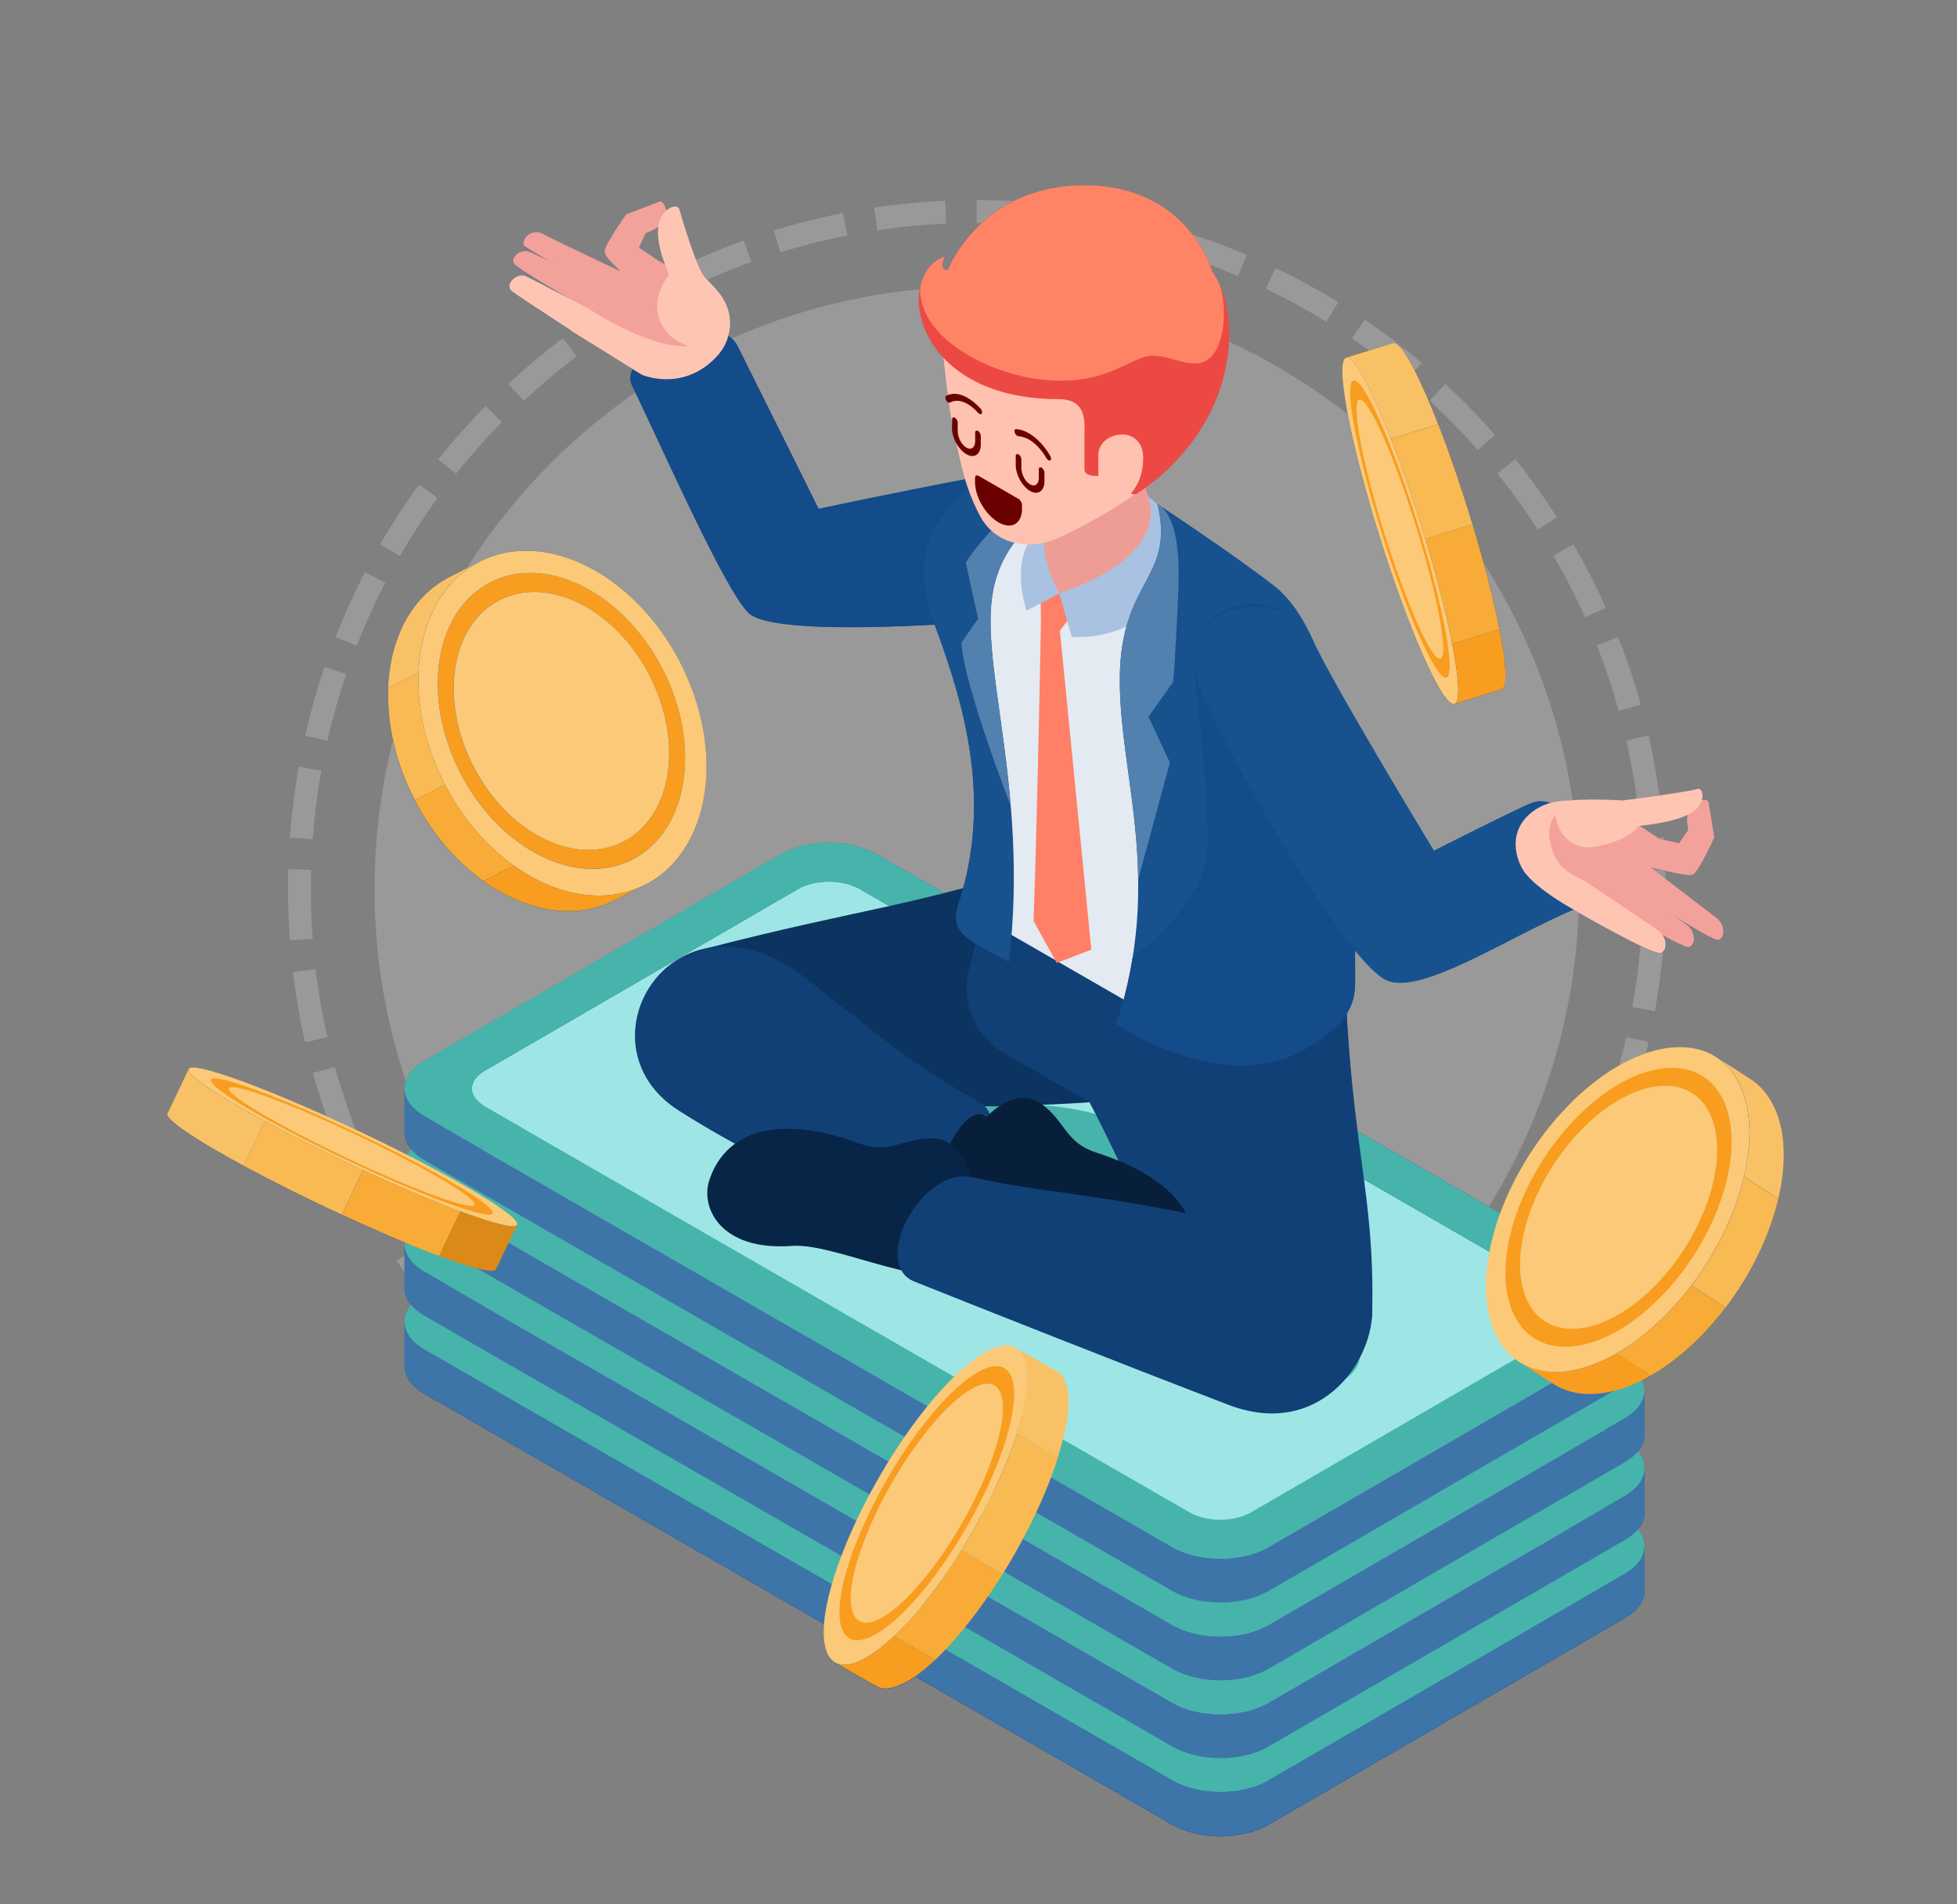 <svg width="370" height="360" viewBox="0 0 370 360" fill="none" xmlns="http://www.w3.org/2000/svg">
<rect x="0" y="0" width="370" height="360" fill="#808080" stroke="none"/>
<g opacity="0.2">
<path d="M184.688 298.281C180.182 298.281 175.648 298.051 171.21 297.596L171.65 293.298C175.943 293.738 180.33 293.961 184.688 293.961H184.734V298.282L184.688 298.281ZM190.711 298.145L190.516 293.829C194.864 293.633 199.235 293.209 203.506 292.57L204.145 296.843C199.727 297.504 195.207 297.942 190.711 298.145ZM165.275 296.85C160.835 296.187 156.383 295.282 152.045 294.161L153.127 289.978C157.319 291.062 161.621 291.936 165.914 292.577L165.275 296.85ZM210.038 295.82L209.202 291.582C213.453 290.743 217.71 289.668 221.852 288.388L223.128 292.515C218.842 293.84 214.437 294.952 210.038 295.82ZM146.291 292.53C142.148 291.251 138.009 289.74 133.99 288.04L133.616 287.881L135.314 283.909L135.671 284.061C139.558 285.705 143.56 287.165 147.566 288.402L146.291 292.53ZM228.8 290.617L227.335 286.553C229.464 285.786 231.606 284.948 233.703 284.061C235.608 283.256 237.514 282.394 239.37 281.499L241.246 285.39C239.326 286.316 237.355 287.207 235.386 288.04C233.217 288.957 231.002 289.824 228.8 290.617ZM128.172 285.411C124.124 283.461 120.139 281.281 116.33 278.93L118.599 275.254C122.281 277.526 126.133 279.633 130.047 281.519L128.172 285.411ZM246.57 282.671L244.518 278.87C248.335 276.809 252.084 274.524 255.661 272.079L258.098 275.646C254.398 278.176 250.52 280.54 246.57 282.671ZM111.315 275.672C107.619 273.148 104.007 270.395 100.58 267.488L103.374 264.193C106.687 267.003 110.179 269.664 113.752 272.104L111.315 275.672ZM262.957 272.159L260.357 268.708C263.808 266.108 267.173 263.287 270.36 260.325L273.301 263.489C270.007 266.551 266.526 269.468 262.957 272.159ZM96.108 263.52C94.925 262.421 93.744 261.282 92.598 260.136C90.567 258.105 88.583 255.988 86.701 253.843L89.949 250.993C91.77 253.069 93.689 255.117 95.653 257.081C96.762 258.19 97.904 259.29 99.049 260.354L96.108 263.52ZM277.587 259.319L274.506 256.291C277.558 253.186 280.472 249.901 283.168 246.526L286.544 249.223C283.756 252.712 280.743 256.11 277.587 259.319ZM82.861 249.26C80.057 245.753 77.409 242.062 74.992 238.292L78.629 235.96C80.966 239.605 83.526 243.172 86.236 246.562L82.861 249.26ZM290.168 244.466L286.672 241.927C289.219 238.419 291.61 234.736 293.776 230.982L297.518 233.142C295.277 237.026 292.803 240.836 290.168 244.466ZM71.88 233.183C69.642 229.309 67.578 225.264 65.745 221.16L69.689 219.398C71.463 223.366 73.458 227.278 75.621 231.021L71.88 233.183ZM300.388 227.895L296.55 225.911C298.037 223.036 299.435 220.058 300.702 217.063C301.127 216.058 301.543 215.036 301.941 214.024L305.962 215.603C305.551 216.65 305.119 217.707 304.681 218.746C303.37 221.843 301.926 224.922 300.388 227.895ZM63.431 215.647C61.785 211.463 60.346 207.155 59.151 202.844L63.314 201.69C64.469 205.857 65.861 210.02 67.451 214.066L63.431 215.647ZM308.02 209.988L303.93 208.594C305.329 204.487 306.525 200.263 307.485 196.041L311.697 196.998C310.705 201.368 309.467 205.738 308.02 209.988ZM57.688 197.044C56.695 192.678 55.92 188.202 55.386 183.741L59.675 183.227C60.192 187.539 60.941 191.865 61.901 196.084L57.688 197.044ZM312.887 191.137L308.634 190.376C309.395 186.12 309.942 181.764 310.26 177.427L314.568 177.743C314.24 182.228 313.675 186.735 312.887 191.137ZM54.81 177.79C54.573 174.575 54.453 171.297 54.453 168.047C54.453 166.801 54.471 165.541 54.506 164.299L58.824 164.42C58.791 165.622 58.773 166.842 58.773 168.047C58.773 171.191 58.889 174.362 59.118 177.473L54.81 177.79ZM314.87 171.771L310.552 171.651C310.585 170.456 310.602 169.244 310.602 168.047C310.602 164.896 310.485 161.717 310.256 158.598L314.564 158.281C314.802 161.504 314.923 164.791 314.923 168.047C314.922 169.283 314.905 170.536 314.87 171.771ZM59.117 158.644L54.808 158.327C55.138 153.841 55.704 149.335 56.493 144.934L60.745 145.695C59.984 149.949 59.435 154.306 59.117 158.644ZM309.698 152.843C309.181 148.53 308.431 144.205 307.47 139.987L311.682 139.026C312.677 143.391 313.452 147.867 313.987 152.328L309.698 152.843ZM61.896 140.03L57.683 139.073C58.677 134.703 59.915 130.333 61.363 126.083L65.453 127.477C64.053 131.584 62.856 135.808 61.896 140.03ZM306.055 134.382C304.899 130.214 303.507 126.051 301.915 122.007L305.936 120.425C307.582 124.608 309.023 128.915 310.218 133.227L306.055 134.382ZM67.443 122.05L63.422 120.469C63.831 119.429 64.259 118.379 64.695 117.349C66.008 114.243 67.457 111.157 68.999 108.177L72.835 110.163C71.344 113.044 69.945 116.028 68.674 119.032C68.252 120.028 67.838 121.043 67.443 122.05ZM299.677 116.675C297.903 112.706 295.906 108.796 293.743 105.052L297.483 102.89C299.722 106.763 301.787 110.807 303.621 114.911L299.677 116.675ZM75.61 105.091L71.869 102.931C74.111 99.048 76.585 95.238 79.221 91.608L82.717 94.147C80.169 97.656 77.778 101.338 75.61 105.091ZM290.735 100.115C288.398 96.471 285.837 92.905 283.125 89.515L286.5 86.816C289.304 90.323 291.953 94.013 294.372 97.783L290.735 100.115ZM86.222 89.55L82.847 86.852C85.635 83.363 88.649 79.967 91.805 76.757L94.886 79.787C91.833 82.891 88.918 86.176 86.222 89.55ZM279.411 85.083C277.594 83.013 275.68 80.97 273.722 79.012C272.608 77.898 271.46 76.792 270.31 75.723L273.25 72.558C274.44 73.662 275.625 74.806 276.777 75.957C278.802 77.981 280.78 80.093 282.658 82.232L279.411 85.083ZM99.032 75.754L96.091 72.589C99.386 69.527 102.867 66.61 106.438 63.921L109.037 67.371C105.585 69.972 102.219 72.792 99.032 75.754ZM265.985 71.885C262.67 69.076 259.178 66.415 255.605 63.976L258.041 60.408C261.737 62.931 265.35 65.684 268.778 68.589L265.985 71.885ZM113.733 64.001L111.297 60.434C114.998 57.906 118.877 55.543 122.826 53.411L124.878 57.212C121.061 59.273 117.311 61.556 113.733 64.001ZM250.757 60.828C247.073 58.557 243.222 56.45 239.308 54.565L241.181 50.672C245.23 52.621 249.215 54.8 253.024 57.151L250.757 60.828ZM130.027 54.585L128.152 50.693C130.063 49.772 132.027 48.884 133.989 48.054C136.163 47.134 138.387 46.264 140.597 45.467L142.061 49.532C139.924 50.302 137.774 51.143 135.673 52.033C133.774 52.836 131.875 53.695 130.027 54.585ZM234.043 52.177L233.703 52.033C229.81 50.386 225.802 48.924 221.788 47.686L223.061 43.557C227.214 44.839 231.36 46.351 235.385 48.054L235.734 48.202L234.043 52.177ZM147.545 47.699L146.27 43.572C150.557 42.247 154.962 41.136 159.361 40.268L160.196 44.507C155.945 45.345 151.688 46.419 147.545 47.699ZM216.226 46.11C212.033 45.027 207.731 44.153 203.439 43.514L204.076 39.24C208.517 39.903 212.969 40.806 217.307 41.927L216.226 46.11ZM165.892 43.52L165.254 39.247C169.672 38.586 174.193 38.149 178.688 37.947L178.882 42.263C174.534 42.459 170.164 42.882 165.892 43.52ZM197.703 42.793C193.418 42.355 189.039 42.133 184.688 42.133H184.665V37.813V39.973L184.671 37.813C189.186 37.813 193.713 38.043 198.143 38.496L197.703 42.793Z" fill="white"/>
<path d="M265.206 248.573C309.679 204.101 309.679 131.997 265.206 87.524C220.734 43.052 148.63 43.052 104.157 87.524C59.685 131.997 59.685 204.101 104.157 248.573C148.63 293.046 220.734 293.046 265.206 248.573Z" fill="white"/>
</g>
<path d="M333.993 206.846C333.304 205.925 332.491 205.098 331.568 204.412C331.553 204.365 324.733 199.964 324.467 199.808C322.011 198.232 318.914 197.577 315.27 198.092C303.163 199.762 289.414 213.493 283.627 229.362L256.661 213.836C255.878 207.735 255.096 200.745 254.611 191.632C256.238 189.089 256.223 186.795 256.223 184.641C256.223 183.081 256.223 181.427 256.207 179.695C258.412 182.395 260.368 184.345 261.854 185.156C268.141 188.542 284.612 177.448 297.485 171.955C302.444 174.889 313.049 180.694 314.112 180.163C315.113 179.648 315.176 178.057 314.378 176.84C316.99 178.291 319.024 179.258 319.446 179.055C320.713 178.4 320.494 176.044 318.93 174.873C318.648 174.671 318.007 174.187 317.131 173.547C321.057 176.012 324.483 177.994 325.03 177.713C326.297 177.058 326.078 174.702 324.514 173.531C323.497 172.767 316.74 167.571 312.188 164.06C315.489 164.84 319.274 165.792 320.087 165.386C321.198 164.84 324.123 158.333 324.123 158.333C324.123 158.333 323.153 152.466 323.012 151.624C322.965 151.358 322.449 151.171 321.792 151.218C322.152 149.907 321.526 148.846 320.807 149.158C319.665 149.657 306.776 151.327 306.776 151.327C306.776 151.327 300.097 150.875 296.437 151.39C295.358 151.405 294.232 151.53 293.121 151.826C291.964 151.39 290.744 151.343 289.524 151.826C286.364 153.09 271.098 160.846 271.098 160.846C271.098 160.846 251.076 127.906 247.933 120.416C247.792 120.088 247.635 119.792 247.463 119.495C245.633 115.75 243.412 112.707 240.722 110.648C232.901 104.671 222.374 97.665 219.574 95.808C219.48 95.715 218.87 95.34 218.855 95.34C218.041 94.529 217.369 94.014 217.15 93.842C216.978 93.296 216.79 92.75 216.618 92.173C221.248 88.771 229.241 81.39 231.681 69.75C234.23 57.594 229.225 51.368 229.225 51.368C229.225 51.368 224.767 35 205.012 35C185.257 35 179.156 51.041 179.156 51.041C177.342 51.041 178.656 48.451 178.656 48.451C172.728 50.339 171.57 60.341 178.359 67.628C178.593 69.719 178.89 72.356 179.188 74.696C178.984 74.774 178.89 74.852 178.875 74.868C178.687 75.008 178.703 75.398 178.922 75.742C179.016 75.898 179.141 76.023 179.266 76.085C179.313 76.101 179.344 76.132 179.391 76.132C179.579 77.505 179.766 78.675 179.923 79.456C179.954 79.58 179.97 79.705 180.001 79.83V80.907C180.001 81.827 180.283 82.826 180.767 83.731C180.783 83.762 180.799 83.793 180.814 83.825C181.284 86.134 181.784 88.381 182.472 90.612C170.522 92.875 154.771 96.198 154.771 96.198C154.771 96.198 140.756 67.987 139.474 65.459C139.051 64.616 138.441 63.977 137.706 63.493C137.831 63.056 137.909 62.635 137.956 62.198C138.629 57.002 134.859 54.224 133.264 52.414C131.684 50.604 128.869 41.008 128.462 39.603C128.212 38.761 126.992 38.901 125.959 39.837C125.818 38.745 125.083 37.949 124.739 38.105C123.941 38.417 118.389 40.555 118.389 40.555C118.389 40.555 114.244 46.375 114.338 47.608C114.4 48.575 115.62 49.683 117.247 51.275C111.944 48.763 103.952 44.955 102.841 44.316C100.291 42.849 98.148 45.767 99.337 46.672C99.666 46.921 101.261 47.889 103.42 49.153C101.981 48.482 100.901 47.982 100.51 47.78C98.477 46.781 96.35 48.763 97.241 49.933C97.71 50.541 102.309 53.366 106.845 56.034C103.498 54.286 100.213 52.586 99.431 52.242C97.695 51.478 95.192 53.896 96.866 55.16C97.601 55.722 103.435 59.623 108.05 62.556C108.065 62.572 108.081 62.572 108.097 62.588C109.207 63.29 110.224 63.93 111.1 64.46C113.759 66.114 117.497 68.439 119.624 69.766C119.124 70.811 119.014 71.856 119.484 72.824C125.881 86.134 136.658 110.601 141.366 115.735C144.432 119.074 161.763 118.887 176.716 118.106C176.826 118.418 176.951 118.746 177.06 119.074C182.003 132.493 187.102 149.579 182.097 167.945C180.877 168.273 179.688 168.569 178.546 168.866L165.752 161.501C160.731 158.614 152.613 158.614 147.639 161.501L80.223 200.589C77.721 202.04 76.485 203.943 76.501 205.832V214.164C76.516 215.241 76.939 216.317 77.752 217.316C77.47 217.659 77.236 218.018 77.032 218.377C64.535 212.026 50.129 205.707 41.807 203.07C37.944 201.837 35.942 201.572 35.691 202.133L31.672 210.575C31.625 210.7 31.656 210.84 31.703 210.95C31.922 211.418 32.329 211.761 32.704 212.104C33.439 212.744 34.221 213.321 35.035 213.883C38.57 216.286 42.308 218.377 46.062 220.421C52.147 223.714 58.388 226.772 64.66 229.69C68.586 231.5 72.528 233.248 76.516 234.902C76.501 235.026 76.501 235.151 76.501 235.276V243.609C76.516 244.685 76.939 245.762 77.752 246.761C76.907 247.775 76.485 248.883 76.485 249.991V258.323C76.516 260.211 77.767 262.084 80.27 263.519L155.803 307.023C155.631 309.207 155.788 311.049 156.32 312.391C156.695 313.327 157.227 313.982 157.915 314.372L165.72 318.819C165.814 318.866 165.892 318.913 165.986 318.96C166.799 319.334 167.738 319.303 168.598 319.116C170.178 318.726 171.664 317.93 173.056 316.963L221.686 344.972C226.707 347.858 234.825 347.858 239.799 344.972L307.214 305.884C309.701 304.448 310.937 302.56 310.937 300.688V292.355V292.371C310.937 291.279 310.515 290.171 309.67 289.156C310.499 288.158 310.921 287.066 310.937 285.958V277.625V277.641C310.937 276.548 310.515 275.441 309.67 274.426C310.499 273.428 310.921 272.335 310.937 271.228V262.895V262.911C310.937 262.24 310.78 261.584 310.468 260.945C311.031 260.664 311.594 260.367 312.141 260.055C312.204 260.024 312.251 259.993 312.313 259.962C317.788 256.747 322.418 252.238 326.25 247.213C326.25 247.198 326.266 247.198 326.266 247.182C330.88 241.081 334.415 234.106 336.198 226.663C336.229 226.522 336.261 226.382 336.292 226.257C337.715 219.875 337.981 212.354 333.993 206.846ZM317.444 159.363L313.565 158.521C313.314 158.364 311.782 157.319 309.967 156.133C311.109 156.024 316.099 155.462 319.024 154.073C318.898 154.822 318.93 155.743 319.149 156.882L317.444 159.363ZM122.111 44.097C123.097 43.754 123.863 43.348 124.426 42.927C124.145 45.252 125.005 48.154 125.725 50.027C125.631 49.98 125.553 49.933 125.474 49.886C125.052 49.636 124.817 49.496 124.817 49.496L120.829 46.828L122.111 44.097Z" fill="#17528F"/>
<path d="M90.722 106.169C89.784 106.653 84.575 109.243 83.793 109.742C82.651 110.429 81.572 111.256 80.602 112.177C75.738 116.764 73.595 123.552 73.36 130.105C73.094 137.439 75.018 144.773 78.397 151.28C81.494 157.256 85.874 162.624 91.364 166.572C96.917 170.566 103.94 173.141 110.838 171.971C112.214 171.737 113.544 171.347 114.842 170.816C115.812 170.457 120.895 167.789 121.912 167.29C134.237 161.017 137.256 142.261 128.638 125.393C120.035 108.494 103.048 99.896 90.722 106.169Z" fill="#17528F"/>
<path d="M283.49 118.964C282.161 112.27 280.378 105.67 278.407 99.132C278.391 99.069 278.376 99.023 278.36 98.96C276.436 92.641 274.324 86.368 271.931 80.204C270.852 77.474 266.144 65.443 263.657 64.835C263.579 64.819 263.5 64.819 263.422 64.85L254.491 67.628C253.38 67.971 253.521 72.309 255.179 80.298C258.135 94.591 264.83 115.157 270.101 126.251C272.432 131.151 274.105 133.367 274.981 133.086L283.913 130.308C283.96 130.293 283.991 130.277 284.038 130.246C284.523 129.856 284.538 129.107 284.601 128.53C284.726 125.3 284.069 122.116 283.49 118.964Z" fill="#17528F"/>
<path d="M152.457 236.743C157.556 239.676 157.588 244.451 152.52 247.384C147.452 250.318 139.209 250.318 134.094 247.384C128.995 244.451 128.964 239.676 134.031 236.743C139.115 233.793 147.358 233.793 152.457 236.743Z" fill="#46B4AB"/>
<path d="M295.796 288.938C299.002 290.779 299.018 293.775 295.827 295.632L236.498 330.039C233.307 331.88 228.13 331.88 224.923 330.039L91.626 253.267C88.419 251.426 88.403 248.43 91.594 246.573L150.923 212.167C154.114 210.325 159.291 210.325 162.498 212.167L295.796 288.938ZM171.586 283.929C183.88 291.013 203.76 291.013 215.976 283.929C228.193 276.845 228.13 265.36 215.836 258.276C203.541 251.192 183.677 251.192 171.46 258.276C159.229 265.36 159.291 276.845 171.586 283.929ZM234.95 305.462C240.049 308.396 248.292 308.396 253.376 305.462C258.443 302.529 258.412 297.754 253.313 294.82C248.214 291.887 239.971 291.887 234.903 294.82C229.819 297.77 229.851 302.529 234.95 305.462ZM134.093 247.385C139.192 250.318 147.435 250.318 152.518 247.385C157.586 244.451 157.555 239.676 152.456 236.743C147.357 233.809 139.114 233.809 134.046 236.743C128.962 239.676 128.993 244.435 134.093 247.385Z" fill="#9EE6E6"/>
<path d="M215.817 258.277C228.111 265.361 228.174 276.845 215.958 283.929C203.741 291.014 183.861 291.014 171.567 283.929C159.272 276.845 159.21 265.361 171.426 258.277C183.658 251.192 203.522 251.192 215.817 258.277Z" fill="#46B4AB"/>
<path d="M253.309 294.821C258.408 297.754 258.439 302.529 253.371 305.463C248.303 308.396 240.06 308.396 234.946 305.463C229.846 302.529 229.815 297.754 234.883 294.821C239.967 291.887 248.21 291.887 253.309 294.821Z" fill="#46B4AB"/>
<path d="M307.151 287.05C312.172 289.936 312.203 294.633 307.214 297.52L239.798 336.608C234.809 339.494 226.706 339.494 221.686 336.608L80.254 255.155C75.233 252.268 75.202 247.572 80.192 244.685L147.607 205.597C152.597 202.71 160.699 202.71 165.72 205.597L307.151 287.05ZM236.498 330.038L295.827 295.632C299.018 293.79 299.002 290.795 295.795 288.938L162.498 212.166C159.291 210.325 154.098 210.325 150.923 212.166L91.594 246.573C88.403 248.414 88.419 251.41 91.626 253.267L224.923 330.038C228.13 331.88 233.307 331.88 236.498 330.038Z" fill="#46B4AB"/>
<path d="M76.469 249.928C76.484 251.816 77.751 253.704 80.254 255.156L221.685 336.608C226.706 339.495 234.824 339.495 239.798 336.608L307.214 297.52C309.701 296.085 310.936 294.181 310.936 292.293V300.625C310.936 302.513 309.701 304.386 307.214 305.821L239.798 344.909C234.809 347.796 226.706 347.796 221.685 344.909L80.254 263.457C77.767 262.021 76.5 260.133 76.469 258.261V249.928Z" fill="#3D75A9"/>
<path d="M152.457 222.028C157.556 224.962 157.588 229.737 152.52 232.67C147.452 235.604 139.209 235.604 134.094 232.67C128.995 229.737 128.964 224.962 134.031 222.028C139.115 219.095 147.358 219.095 152.457 222.028Z" fill="#46B4AB"/>
<path d="M295.796 274.239C299.002 276.08 299.018 279.076 295.827 280.933L236.498 315.34C233.307 317.181 228.13 317.181 224.923 315.34L91.626 238.569C88.419 236.727 88.403 233.731 91.594 231.874L150.923 197.468C154.114 195.627 159.291 195.627 162.498 197.468L295.796 274.239ZM171.586 269.215C183.88 276.299 203.76 276.299 215.976 269.215C228.193 262.13 228.13 250.646 215.836 243.562C203.541 236.478 183.677 236.478 171.46 243.562C159.229 250.646 159.291 262.13 171.586 269.215ZM234.95 290.764C240.049 293.697 248.292 293.697 253.376 290.764C258.443 287.83 258.412 283.055 253.313 280.122C248.214 277.188 239.971 277.188 234.903 280.122C229.819 283.055 229.851 287.814 234.95 290.764ZM134.093 232.67C139.192 235.604 147.435 235.604 152.518 232.67C157.586 229.737 157.555 224.962 152.456 222.028C147.357 219.095 139.114 219.095 134.046 222.028C128.962 224.962 128.993 229.737 134.093 232.67Z" fill="#9EE6E6"/>
<path d="M215.817 243.562C228.111 250.646 228.174 262.131 215.958 269.215C203.741 276.299 183.861 276.299 171.567 269.215C159.272 262.131 159.21 250.646 171.426 243.562C183.658 236.494 203.522 236.494 215.817 243.562Z" fill="#46B4AB"/>
<path d="M253.309 280.122C258.408 283.055 258.439 287.83 253.371 290.763C248.303 293.697 240.06 293.697 234.946 290.763C229.846 287.83 229.815 283.055 234.883 280.122C239.967 277.172 248.21 277.172 253.309 280.122Z" fill="#46B4AB"/>
<path d="M307.151 272.335C312.172 275.222 312.203 279.919 307.214 282.805L239.798 321.893C234.809 324.78 226.706 324.78 221.686 321.893L80.254 240.441C75.233 237.554 75.202 232.857 80.192 229.971L147.607 190.883C152.597 187.996 160.699 187.996 165.72 190.883L307.151 272.335ZM236.498 315.324L295.827 280.917C299.018 279.076 299.002 276.08 295.795 274.223L162.498 197.452C159.291 195.611 154.098 195.611 150.923 197.452L91.594 231.859C88.403 233.7 88.419 236.696 91.626 238.553L224.923 315.324C228.13 317.165 233.307 317.181 236.498 315.324Z" fill="#46B4AB"/>
<path d="M76.469 235.214C76.484 237.102 77.751 238.99 80.254 240.441L221.685 321.894C226.706 324.78 234.824 324.78 239.798 321.894L307.214 282.806C309.701 281.37 310.936 279.467 310.936 277.578V285.911C310.936 287.799 309.701 289.672 307.214 291.107L239.798 330.195C234.809 333.082 226.706 333.082 221.685 330.195L80.254 248.742C77.767 247.307 76.5 245.419 76.469 243.546V235.214Z" fill="#3D75A9"/>
<path d="M152.457 207.314C157.556 210.247 157.588 215.022 152.52 217.956C147.452 220.889 139.209 220.889 134.094 217.956C128.995 215.022 128.964 210.247 134.031 207.314C139.115 204.38 147.358 204.38 152.457 207.314Z" fill="#46B4AB"/>
<path d="M295.796 259.524C299.002 261.366 299.018 264.361 295.827 266.218L236.498 300.625C233.307 302.466 228.13 302.466 224.923 300.625L91.626 223.854C88.419 222.012 88.403 219.016 91.594 217.16L150.923 182.753C154.114 180.912 159.291 180.912 162.498 182.753L295.796 259.524ZM171.586 254.5C183.88 261.584 203.76 261.584 215.976 254.5C228.193 247.416 228.13 235.931 215.836 228.847C203.541 221.763 183.677 221.763 171.46 228.847C159.229 235.947 159.291 247.416 171.586 254.5ZM234.95 276.049C240.049 278.982 248.292 278.982 253.376 276.049C258.443 273.115 258.412 268.34 253.313 265.407C248.214 262.473 239.971 262.473 234.903 265.407C229.819 268.34 229.851 273.115 234.95 276.049ZM134.093 217.955C139.192 220.889 147.435 220.889 152.518 217.955C157.586 215.022 157.555 210.247 152.456 207.314C147.357 204.38 139.114 204.38 134.046 207.314C128.962 210.247 128.993 215.022 134.093 217.955Z" fill="#9EE6E6"/>
<path d="M215.817 228.863C228.111 235.947 228.174 247.432 215.958 254.516C203.741 261.6 183.861 261.6 171.567 254.516C159.272 247.432 159.21 235.947 171.426 228.863C183.658 221.779 203.522 221.779 215.817 228.863Z" fill="#46B4AB"/>
<path d="M253.309 265.407C258.408 268.341 258.439 273.116 253.371 276.049C248.303 278.983 240.06 278.983 234.946 276.049C229.846 273.116 229.815 268.341 234.883 265.407C239.967 262.474 248.21 262.474 253.309 265.407Z" fill="#46B4AB"/>
<path d="M307.151 257.636C312.172 260.523 312.203 265.22 307.214 268.107L239.798 307.195C234.809 310.081 226.706 310.081 221.686 307.195L80.254 225.742C75.233 222.855 75.202 218.159 80.192 215.272L147.607 176.184C152.597 173.297 160.699 173.297 165.72 176.184L307.151 257.636ZM236.498 300.61L295.827 266.203C299.018 264.362 299.002 261.366 295.795 259.509L162.498 182.738C159.291 180.896 154.098 180.896 150.923 182.738L91.594 217.144C88.403 218.986 88.419 221.982 91.626 223.838L224.923 300.61C228.13 302.467 233.307 302.467 236.498 300.61Z" fill="#46B4AB"/>
<path d="M76.469 220.515C76.484 222.403 77.751 224.291 80.254 225.742L221.685 307.194C226.706 310.081 234.824 310.081 239.798 307.194L307.214 268.107C309.701 266.671 310.936 264.767 310.936 262.879V271.212C310.936 273.1 309.701 274.972 307.214 276.408L239.798 315.496C234.809 318.382 226.706 318.382 221.685 315.496L80.254 234.043C77.767 232.608 76.5 230.72 76.469 228.847V220.515Z" fill="#3D75A9"/>
<path d="M152.457 192.6C157.556 195.533 157.588 200.308 152.52 203.241C147.452 206.175 139.209 206.175 134.094 203.241C128.995 200.308 128.964 195.533 134.031 192.6C139.115 189.666 147.358 189.666 152.457 192.6Z" fill="#46B4AB"/>
<path d="M295.796 244.81C299.002 246.651 299.018 249.647 295.827 251.504L236.498 285.911C233.307 287.752 228.13 287.752 224.923 285.911L91.626 209.139C88.419 207.298 88.403 204.302 91.594 202.445L150.923 168.039C154.114 166.197 159.291 166.197 162.498 168.039L295.796 244.81ZM171.586 239.801C183.88 246.885 203.76 246.885 215.976 239.801C228.193 232.717 228.13 221.232 215.836 214.148C203.541 207.064 183.677 207.064 171.46 214.148C159.229 221.232 159.291 232.717 171.586 239.801ZM234.95 261.334C240.049 264.268 248.292 264.268 253.376 261.334C258.443 258.401 258.412 253.626 253.313 250.693C248.214 247.759 239.971 247.759 234.903 250.693C229.819 253.626 229.851 258.401 234.95 261.334ZM134.093 203.241C139.192 206.175 147.435 206.175 152.518 203.241C157.586 200.308 157.555 195.533 152.456 192.599C147.357 189.666 139.114 189.666 134.046 192.599C128.962 195.548 128.993 200.308 134.093 203.241Z" fill="#9EE6E6"/>
<path d="M215.817 214.149C228.111 221.233 228.174 232.717 215.958 239.801C203.741 246.886 183.861 246.886 171.567 239.801C159.272 232.717 159.21 221.233 171.426 214.149C183.658 207.064 203.522 207.064 215.817 214.149Z" fill="#46B4AB"/>
<path d="M253.315 250.693C258.414 253.626 258.445 258.401 253.377 261.335C248.309 264.268 240.066 264.268 234.951 261.335C229.837 258.401 229.821 253.626 234.889 250.693C239.972 247.759 248.215 247.759 253.315 250.693Z" fill="#46B4AB"/>
<path d="M307.151 242.922C312.172 245.809 312.203 250.506 307.214 253.392L239.798 292.48C234.809 295.367 226.706 295.367 221.686 292.48L80.254 211.028C75.233 208.141 75.202 203.444 80.192 200.558L147.607 161.47C152.597 158.583 160.699 158.583 165.72 161.47L307.151 242.922ZM236.498 285.911L295.827 251.504C299.018 249.663 299.002 246.667 295.795 244.81L162.498 168.039C159.291 166.198 154.098 166.198 150.923 168.039L91.594 202.446C88.403 204.287 88.419 207.283 91.626 209.14L224.923 285.911C228.13 287.752 233.307 287.752 236.498 285.911Z" fill="#46B4AB"/>
<path d="M76.469 205.801C76.484 207.689 77.751 209.577 80.254 211.028L221.685 292.48C226.706 295.367 234.824 295.367 239.798 292.48L307.214 253.393C309.701 251.957 310.936 250.053 310.936 248.165V256.498C310.936 258.386 309.701 260.258 307.214 261.694L239.798 300.782C234.809 303.669 226.706 303.669 221.685 300.782L80.254 219.329C77.767 217.894 76.5 216.006 76.469 214.133V205.801Z" fill="#3D75A9"/>
<path d="M193.738 88.693C185.651 89.661 154.759 96.183 154.759 96.183C154.759 96.183 140.744 67.971 139.461 65.443C135.504 57.657 116.578 66.801 119.471 72.808C125.869 86.119 136.646 110.585 141.354 115.719C146.062 120.853 184.509 117.638 196.162 116.765C214.791 115.391 201.824 87.741 193.738 88.693Z" fill="#144B8A"/>
<path d="M118.38 40.524C118.38 40.524 123.949 38.402 124.731 38.074C125.529 37.762 128.141 41.991 122.103 44.081L120.821 46.812L124.809 49.48C126.279 51.072 120.711 54.879 118.584 52.617C116.331 50.229 114.392 48.794 114.314 47.561C114.235 46.328 118.38 40.524 118.38 40.524Z" fill="#F2A29B"/>
<path d="M117.684 55.722C117.684 55.722 102.245 48.622 100.494 47.748C98.46 46.749 96.333 48.731 97.225 49.901C98.085 51.025 112.913 59.638 115.713 60.98C118.356 62.26 119.545 56.814 117.684 55.722Z" fill="#F2A29B"/>
<path d="M121.978 53.49C121.978 53.49 104.507 45.267 102.817 44.284C100.268 42.818 98.125 45.735 99.314 46.64C100.44 47.499 116.676 56.814 119.351 58.421C121.963 59.997 123.777 54.692 121.978 53.49Z" fill="#F2A29B"/>
<path d="M114.97 60.294C114.97 60.294 101.158 52.991 99.422 52.211C97.686 51.446 95.183 53.865 96.857 55.129C97.952 55.956 110.512 64.288 113.218 65.661C115.674 66.91 116.8 61.339 114.97 60.294Z" fill="#FFC5B3"/>
<path d="M115.997 54.552C119.735 51.337 124.818 49.496 124.818 49.496C124.818 49.496 130.465 52.82 135.517 55.66C137.848 56.97 139.834 63.072 135.189 67.737C128.776 74.181 121.283 70.811 121.283 70.811C121.283 70.811 108.942 63.134 108.035 62.557C107.128 61.948 112.274 57.751 115.997 54.552Z" fill="#FFC5B3"/>
<path d="M130.168 65.412C122.582 65.989 111.461 58.453 111.461 58.453C112.9 57.189 114.558 55.8 115.997 54.552C119.735 51.337 124.819 49.496 124.819 49.496C124.819 49.496 127.056 50.822 129.981 52.508L130.168 65.412Z" fill="#F2A29B"/>
<path d="M128.46 39.587C128.867 40.992 131.682 50.588 133.262 52.398C134.842 54.208 138.611 57.001 137.954 62.182C137.516 65.537 132.636 67.284 127.913 64.335C125.081 62.572 123.736 59.264 124.362 56.471C125.019 53.553 126.52 51.914 126.52 51.914C126.52 51.914 123.861 46.453 124.456 42.677C124.956 39.494 128.053 38.183 128.46 39.587Z" fill="#FFC5B3"/>
<path d="M205.983 208.375C189.184 209.607 154.304 209.529 133.641 210.154C118.343 210.622 116.811 183.564 134.11 179.133C162.39 171.877 169.757 171.877 196.552 163.81C223.33 155.743 236.422 206.159 205.983 208.375Z" fill="#0C3461"/>
<path d="M254.273 177.62C254.696 184.86 253.867 192.865 253.006 198.763C252.209 204.224 249.002 209.046 244.263 211.901L231.702 219.454C229.747 220.624 227.323 220.655 225.352 219.516L189.83 199.059C184.355 195.907 181.649 189.494 183.198 183.377C184.84 176.886 186.717 168.554 187.296 162.094L207.88 150.89L254.273 177.62Z" fill="#114077"/>
<path d="M205.982 208.375C212.504 220.78 223.109 244.139 227.16 258.651C231.258 273.365 259.101 265.454 259.445 247.65C259.883 225.071 255.44 216.942 254.314 185.125C253.329 157.241 183.395 165.386 205.982 208.375Z" fill="#114077"/>
<path d="M175.754 232.452C169.2 229.831 149.257 223.23 128.36 209.967C108.291 197.234 127.75 165.355 152.87 185.328C171.828 200.402 173.658 201.681 185.561 208.641C191.865 212.323 182.308 235.074 175.754 232.452Z" fill="#114077"/>
<path d="M224.926 240.285C223.143 245.185 215.275 249.382 205.343 240.41C201.917 237.32 193.471 234.73 187.527 232.031C184.539 230.673 180.285 228.925 178.502 228.317C174.075 226.803 180.77 209.592 185.634 210.653L186.557 211.153C186.557 211.153 191.922 204.989 197.053 208.796C201.464 212.089 201.464 216.021 207.251 217.878C223.831 223.214 227.914 232.109 224.926 240.285Z" fill="#071F3B"/>
<path d="M134.08 223.183C132.438 228.254 136.176 236.556 149.815 235.526C154.524 235.167 162.97 238.366 169.477 239.895C172.746 240.659 178.268 242.86 180.098 243.484C184.618 245.028 191.579 229.034 186.996 226.866L184.008 224.853C184.008 224.853 182.929 215.319 176.391 215.194C170.76 215.1 168.304 218.268 162.454 216.146C145.686 210.076 136.817 214.71 134.08 223.183Z" fill="#072547"/>
<path d="M172.873 242.267C183.994 246.698 209.693 256.934 232.233 265.563C249.063 272.008 259.355 258.027 259.449 247.868C259.527 239.255 244.902 233.825 232.06 230.985C206.799 225.43 196.085 225.399 183.947 222.559C174.233 220.296 164.504 238.943 172.873 242.267Z" fill="#114077"/>
<path d="M201.336 89.738C197.895 87.803 187.619 88.646 180.564 95.606C173.51 102.549 175.277 114.986 178.281 119.479C182.989 126.501 184.271 135.926 185.132 148.081C185.898 158.989 184.506 167.352 184.303 171.44C184.256 172.205 184.662 172.938 185.335 173.329L220.31 193.489C229.444 198.747 236.295 194.862 245.414 189.603L254.236 184.517C255.081 184.033 255.55 183.081 255.409 182.114C253.955 172.049 258.444 120.79 235.92 108.385C232.369 106.419 208.923 94.014 201.336 89.738Z" fill="#E3EAF1"/>
<path d="M180.004 95.371C173.7 102.424 173.325 108.884 177.063 119.058C182.256 133.18 187.637 151.327 181.239 170.769C179.926 174.78 181.239 176.559 184.9 178.665L190.75 181.848C194.754 148.035 184.352 124.114 188.122 110.101C192.345 94.404 209.05 93.967 209.05 93.967L201.136 89.598C196.631 87.148 185.682 89.021 180.004 95.371Z" fill="#17528F"/>
<path d="M188.108 110.101C185.543 119.604 189.5 133.663 191.08 152.279C191.08 152.279 182.211 129.544 181.773 121.477L184.933 116.951L182.587 106.325C191.205 93.389 201.279 92.048 205.705 92.126L209.052 93.967C209.052 93.967 192.332 94.404 188.108 110.101Z" fill="#5381AF"/>
<path d="M206.332 179.523L199.794 182.036L195.414 174.124C196.243 150.032 196.806 117.139 196.806 117.139L196.712 110.102L204.205 114.408L200.388 119.199L206.332 179.523Z" fill="#FF8066"/>
<path d="M197.851 93.234C197.851 98.695 195.536 109.368 200.306 112.161C205.077 114.954 211.224 115.079 217.966 107.979C221.751 103.985 221.235 101.785 219.483 99.288C217.606 96.588 215.494 88.178 213.805 82.576C212.1 76.974 197.851 81.312 197.851 93.234Z" fill="#ED9D96"/>
<path d="M200.289 112.161L194.095 115.438C194.095 115.438 189.966 103.969 197.802 98.96C195.909 104.749 200.289 112.161 200.289 112.161Z" fill="#A9C2E1"/>
<path d="M200.289 112.161L202.635 120.368C202.635 120.368 213.334 121.648 220.17 112.488C228.288 101.612 217.072 93.795 217.072 93.795C219.012 99.147 216.04 106.84 200.289 112.161Z" fill="#A9C2E1"/>
<path d="M178.59 56.237C177.652 62.713 177.652 62.01 177.98 64.507C178.309 67.019 179.247 76.35 179.904 79.44C181.265 85.884 182.063 91.502 185.316 97.587C188.116 102.83 194.2 103.922 198.909 102.159C202.444 100.833 216.427 93.796 221.886 86.899C227.345 80.017 230.52 74.025 230.52 62.276C230.52 48.825 218.335 37.2 204.508 37.2C190.681 37.2 179.529 49.777 178.59 56.237Z" fill="#FFC2B0"/>
<path d="M200.185 75.445C205.644 75.445 205.05 80.017 205.05 82.311V88.802C205.05 90.16 207.709 90.097 209.945 89.817C211.541 89.614 213.23 90.253 213.23 91.861V92.235C213.23 93.187 214.294 93.749 215.091 93.234C219.205 90.503 228.95 82.81 231.687 69.75C234.237 57.594 229.231 51.368 229.231 51.368C229.231 51.368 224.774 35 205.018 35C185.263 35 179.163 51.041 179.163 51.041C177.348 51.041 178.662 48.451 178.662 48.451C169.136 51.478 171.921 75.445 200.185 75.445Z" fill="#FF8466"/>
<path d="M200.185 75.445C205.644 75.445 205.05 80.017 205.05 82.311V88.802C205.05 90.16 207.709 90.097 209.946 89.816C211.541 89.614 213.23 90.253 213.23 91.861V92.235C213.23 93.187 214.294 93.749 215.092 93.234C219.205 90.503 228.95 82.81 231.687 69.734C233.267 62.197 231.938 56.939 230.702 54.021C232.078 58.921 231.437 65.599 228.512 67.862C225.493 70.187 221.442 67.019 217.641 67.253C213.606 67.503 209.383 72.871 197.62 71.825C186.937 70.873 173.438 63.727 173.986 54.193C172.265 62.244 179.21 75.445 200.185 75.445Z" fill="#EC4944"/>
<path d="M207.656 86.103C207.656 83.887 209.392 82.483 211.551 82.186C213.756 81.874 216.134 83.185 216.134 86.555C216.134 93.671 210.706 96.183 207.656 96.183V86.103Z" fill="#FFC2B0"/>
<path d="M192.556 94.31C192.931 94.529 193.228 95.043 193.228 95.465V96.214C193.213 99.022 191.226 100.162 188.77 98.742C186.315 97.322 184.328 93.904 184.344 91.096V90.347C184.344 89.925 184.641 89.754 185.016 89.957L192.556 94.31Z" fill="#6A0000"/>
<path d="M192.112 81.125C191.846 81.109 191.721 81.39 191.846 81.765C191.924 82.03 192.127 82.28 192.315 82.389C192.377 82.436 192.456 82.451 192.518 82.451C193.285 82.514 193.957 82.763 194.567 83.107C195.506 83.637 196.257 84.418 196.82 85.12C197.383 85.806 197.727 86.415 197.789 86.54L197.805 86.571C197.915 86.758 198.055 86.914 198.196 86.992C198.321 87.055 198.446 87.086 198.54 87.039C198.759 86.945 198.775 86.587 198.587 86.228C198.556 86.181 198.196 85.479 197.508 84.605C196.82 83.731 195.819 82.654 194.567 81.936C193.832 81.484 193.003 81.188 192.112 81.125Z" fill="#6A0000"/>
<path d="M192.571 85.9C192.274 85.728 192.039 85.869 192.039 86.212V87.85C192.039 88.771 192.321 89.77 192.806 90.675C193.29 91.564 193.979 92.36 194.745 92.812C195.512 93.249 196.2 93.249 196.685 92.906C197.17 92.563 197.467 91.892 197.467 90.971V89.333C197.467 88.99 197.232 88.584 196.935 88.412C196.638 88.24 196.403 88.381 196.403 88.709V90.347C196.403 91.283 195.949 91.798 195.371 91.767C195.183 91.751 194.964 91.689 194.745 91.564C194.526 91.439 194.323 91.252 194.119 91.049C193.932 90.831 193.744 90.581 193.603 90.3C193.306 89.739 193.103 89.067 193.103 88.459V86.82C193.103 86.477 192.868 86.056 192.571 85.9Z" fill="#6A0000"/>
<path d="M180.54 78.972C180.242 78.8 180.008 78.94 180.008 79.268V80.906C180.008 81.827 180.289 82.826 180.774 83.731C181.259 84.62 181.947 85.416 182.714 85.868C183.48 86.305 184.168 86.305 184.653 85.962C185.138 85.619 185.435 84.948 185.435 84.027V82.389C185.435 82.046 185.201 81.64 184.904 81.468C184.606 81.297 184.372 81.437 184.372 81.765V83.403C184.372 84.339 183.918 84.854 183.339 84.823C183.152 84.807 182.933 84.745 182.714 84.62C182.495 84.495 182.291 84.324 182.088 84.105C181.9 83.887 181.713 83.637 181.572 83.356C181.275 82.794 181.071 82.124 181.071 81.515V79.877C181.071 79.549 180.837 79.143 180.54 78.972Z" fill="#6A0000"/>
<path d="M182.915 75.195C181.664 74.478 180.663 74.384 179.975 74.478C179.287 74.571 178.911 74.836 178.88 74.852C178.692 74.992 178.708 75.382 178.927 75.726C179.021 75.882 179.146 76.007 179.271 76.069C179.412 76.147 179.553 76.163 179.662 76.085C179.678 76.069 179.693 76.069 179.709 76.053C179.74 76.038 179.803 76.007 179.865 75.975C180.006 75.913 180.225 75.835 180.522 75.788C181.085 75.71 181.914 75.788 182.915 76.366C183.526 76.709 184.198 77.239 184.949 78.066C185.011 78.144 185.09 78.191 185.152 78.238C185.356 78.347 185.543 78.332 185.637 78.16C185.747 77.926 185.637 77.505 185.371 77.224C184.495 76.287 183.651 75.617 182.915 75.195Z" fill="#6A0000"/>
<path d="M240.727 110.632C231.623 103.673 218.86 95.325 218.86 95.325C222.191 109.649 211.712 109.431 211.712 128.561C211.712 147.052 219.955 166.12 211.102 193.583C211.102 193.583 231.185 207.267 246.608 198.389C256.29 192.818 256.196 188.542 256.196 184.641C256.212 162.281 255.32 121.773 240.727 110.632Z" fill="#17528F"/>
<path d="M221.808 128.904L217.131 135.489L221.182 144.165L215.207 166.166C215.003 152.092 211.719 140.217 211.719 128.561C211.719 109.431 222.183 109.649 218.867 95.325C218.867 95.325 219.493 95.699 219.586 95.793C221.135 97.353 223.215 100.427 222.777 111.459C222.292 123.521 221.808 128.904 221.808 128.904Z" fill="#5381AF"/>
<path d="M246.608 198.389C231.185 207.267 211.102 193.583 211.102 193.583C212.525 189.167 213.51 184.969 214.152 180.959C218.797 177.433 227.51 169.35 228.182 161.251C228.933 152.17 225.664 125.862 225.664 125.862C225.335 121.914 226.821 119.105 229.089 117.077C235.283 111.537 245.153 113.909 248.407 121.539C255.649 138.485 256.196 167.118 256.196 184.626C256.212 188.543 256.29 192.802 246.608 198.389Z" fill="#144B8A"/>
<path d="M247.938 120.4C251.082 127.89 271.103 160.83 271.103 160.83C271.103 160.83 286.369 153.075 289.529 151.811C297.663 148.581 305.421 168.773 299.211 171.222C286.119 176.387 268.413 188.683 261.843 185.141C253.584 180.678 231.577 141.528 227.135 130.746C219.83 112.942 243.949 110.851 247.938 120.4Z" fill="#17528F"/>
<path d="M303.651 163.639C303.651 163.639 317.369 173.672 318.933 174.843C320.497 176.013 320.716 178.369 319.449 179.024C318.182 179.68 302.493 169.709 299.975 167.899C297.582 166.198 301.79 162.531 303.651 163.639Z" fill="#F2A29B"/>
<path d="M307.945 160.768C307.945 160.768 322.945 172.33 324.509 173.5C326.073 174.671 326.292 177.027 325.025 177.682C323.758 178.338 307.147 166.962 304.566 165.23C302.032 163.514 306.099 159.66 307.945 160.768Z" fill="#F2A29B"/>
<path d="M299.28 166.338C299.28 166.338 312.013 174.796 313.577 175.966C315.141 177.136 315.36 179.492 314.093 180.148C312.826 180.803 297.888 172.346 295.307 170.614C292.977 169.038 297.435 165.23 299.28 166.338Z" fill="#FFC5B3"/>
<path d="M324.135 158.302C324.135 158.302 323.165 152.435 323.025 151.593C322.9 150.75 317.91 150.641 319.161 156.882L317.456 159.363L313.577 158.521C311.465 158.068 305.96 162.796 309.025 163.342C312.435 163.951 318.989 165.901 320.1 165.355C321.195 164.809 324.135 158.302 324.135 158.302Z" fill="#F2A29B"/>
<path d="M299.069 167.088C296.316 169.163 296.285 171.207 296.285 171.207C296.285 171.207 291.201 168.398 288.573 165.309C286.837 163.28 284.882 157.897 288.996 154.074C294.11 149.315 301.775 152.17 303.448 152.451C305.122 152.748 312.99 158.115 313.569 158.49C314.147 158.864 300.57 165.964 299.069 167.088Z" fill="#FFC5B3"/>
<path d="M293.244 159.925C294.136 163.186 295.543 164.684 299.782 166.65C302.957 164.731 314.094 158.864 313.578 158.521C313.093 158.209 307.509 154.386 304.725 152.981L293.917 154.277C293.901 154.277 292.165 155.962 293.244 159.925Z" fill="#F2A29B"/>
<path d="M320.814 149.143C319.672 149.642 306.783 151.312 306.783 151.312C306.783 151.312 298.853 150.781 295.537 151.53C292.237 152.295 294.786 161.314 301.559 160.065C308.332 158.817 309.724 156.164 309.724 156.164C309.724 156.164 316.763 155.572 319.813 153.652C322.894 151.702 321.971 148.628 320.814 149.143Z" fill="#FFC5B3"/>
<path d="M315.262 198.092C302.529 199.84 287.983 214.944 282.79 231.828C277.597 248.696 283.697 260.96 296.429 259.197C309.161 257.449 323.708 242.345 328.901 225.477C334.11 208.609 327.994 196.344 315.262 198.092Z" fill="#FBC977"/>
<path d="M314.088 202.009C325.021 200.511 330.261 211.028 325.803 225.508C321.345 239.989 308.863 252.956 297.93 254.454C286.996 255.951 281.756 245.434 286.214 230.954C290.688 216.474 303.17 203.507 314.088 202.009ZM298.978 251.083C308.504 249.772 319.375 238.475 323.269 225.852C327.164 213.228 322.597 204.053 313.071 205.379C303.545 206.69 292.674 217.987 288.78 230.611C284.869 243.219 289.452 252.394 298.978 251.083Z" fill="#F89D1F"/>
<path d="M296.447 259.197C292.803 259.696 289.69 259.056 287.25 257.48L293.741 261.646C296.197 263.222 299.294 263.862 302.939 263.363C306.208 262.91 309.32 261.646 312.167 260.008L305.676 255.842C302.594 257.621 299.466 258.791 296.447 259.197Z" fill="#F89D1F"/>
<path d="M334.002 206.845C333.314 205.925 332.501 205.098 331.578 204.411C331.562 204.364 324.742 199.964 324.477 199.808C330.061 203.397 332.25 211.823 329.732 222.449L336.223 226.616C336.255 226.475 336.286 226.335 336.317 226.21C337.725 219.875 337.991 212.354 334.002 206.845Z" fill="#F9C166"/>
<path d="M328.916 225.477C326.976 231.765 323.739 237.82 319.781 243.016L326.273 247.182C326.273 247.166 326.288 247.166 326.288 247.151C330.902 241.05 334.437 234.075 336.221 226.632L329.729 222.465C329.495 223.448 329.229 224.463 328.916 225.477Z" fill="#F9B953"/>
<path d="M305.656 255.857L312.148 260.023C312.21 259.992 312.257 259.961 312.32 259.93C317.794 256.715 322.424 252.206 326.256 247.181L319.765 243.015C315.636 248.445 310.708 252.955 305.656 255.857Z" fill="#F8AB37"/>
<path d="M92.757 110.055C103.331 104.671 117.909 112.052 125.308 126.532C132.706 141.013 130.125 157.116 119.536 162.484C108.947 167.867 94.384 160.486 86.986 146.006C79.587 131.541 82.168 115.438 92.757 110.055ZM117.815 159.129C127.044 154.448 129.296 140.404 122.836 127.796C116.392 115.173 103.691 108.744 94.463 113.425C85.234 118.106 82.981 132.15 89.442 144.773C95.886 157.381 108.587 163.81 117.815 159.129Z" fill="#F89D1F"/>
<path d="M122.847 127.796C116.402 115.173 103.701 108.744 94.473 113.425C85.244 118.106 82.992 132.15 89.452 144.774C95.896 157.397 108.597 163.826 117.826 159.129C127.039 154.448 129.291 140.404 122.847 127.796Z" fill="#FBC977"/>
<path d="M90.725 106.169C103.051 99.897 120.038 108.494 128.656 125.378C137.275 142.245 134.272 161.001 121.93 167.274C109.605 173.547 92.618 164.949 83.999 148.066C75.397 131.198 78.4 112.426 90.725 106.169ZM119.537 162.499C130.111 157.116 132.707 141.013 125.309 126.548C117.91 112.052 103.332 104.687 92.759 110.055C82.169 115.438 79.588 131.526 86.987 146.022C94.385 160.502 108.963 167.883 119.537 162.499Z" fill="#FBC977"/>
<path d="M84.012 148.066C80.446 141.091 78.882 133.788 79.132 127.172L73.392 130.09C73.126 137.424 75.05 144.757 78.428 151.264L84.169 148.346C84.106 148.253 84.059 148.159 84.012 148.066Z" fill="#F9B953"/>
<path d="M90.722 106.169C89.783 106.653 84.574 109.243 83.808 109.742C82.666 110.429 81.587 111.256 80.617 112.176C75.752 116.764 73.61 123.552 73.375 130.105L79.115 127.187C79.475 117.809 83.495 109.836 90.722 106.169Z" fill="#F9C166"/>
<path d="M84.154 148.346L78.414 151.264C81.511 157.24 85.891 162.608 91.381 166.556L97.121 163.638C92.069 160.018 87.502 154.791 84.154 148.346Z" fill="#F8AB37"/>
<path d="M97.115 163.638L91.375 166.556C96.928 170.551 103.951 173.125 110.849 171.955C112.225 171.721 113.555 171.331 114.853 170.8C115.823 170.441 120.906 167.773 121.923 167.274C114.399 171.081 105.155 169.38 97.115 163.638Z" fill="#F89D1F"/>
<path d="M193.612 256.747C191.016 250.225 180.551 257.402 170.259 272.741C159.951 288.095 153.71 305.806 156.307 312.328C158.904 318.835 169.368 311.688 179.66 296.334C189.968 280.995 196.209 263.269 193.612 256.747Z" fill="#FBC977"/>
<path d="M191.237 260.32C193.474 265.907 188.109 281.12 179.271 294.29C170.434 307.46 161.455 313.608 159.219 308.022C156.982 302.435 162.347 287.222 171.184 274.052C180.038 260.882 189.016 254.734 191.237 260.32ZM161.283 304.963C163.223 309.832 171.044 304.48 178.755 292.995C186.466 281.511 191.127 268.263 189.188 263.379C187.248 258.51 179.427 263.863 171.716 275.347C164.005 286.832 159.328 300.095 161.283 304.963Z" fill="#F89D1F"/>
<path d="M157.898 314.31L165.704 318.757C165.797 318.804 165.876 318.85 165.97 318.897C166.783 319.272 167.721 319.241 168.582 319.053C171.71 318.273 174.479 315.917 176.793 313.779L168.988 309.332C164.296 313.764 160.26 315.652 157.898 314.31Z" fill="#F89D1F"/>
<path d="M179.675 296.334C176.015 301.78 172.355 306.196 169.008 309.332L176.813 313.779C181.818 309.004 185.916 303.356 189.592 297.52L181.787 293.073C181.099 294.165 180.395 295.257 179.675 296.334Z" fill="#F8AB37"/>
<path d="M181.789 293.073L189.594 297.52C190.72 295.71 191.8 293.869 192.816 291.997C193.348 291.014 193.864 290.03 194.381 289.047C196.602 284.663 198.557 280.153 200.043 275.472L192.238 271.025C190.126 277.672 186.466 285.537 181.789 293.073Z" fill="#F9B953"/>
<path d="M201.354 261.069C201.072 260.414 200.65 259.79 200.055 259.384C199.977 259.321 199.899 259.275 199.805 259.228L192 254.781C192.673 255.171 193.22 255.826 193.595 256.762C194.753 259.68 194.143 264.83 192.203 271.024L200.008 275.472C200.055 275.316 200.102 275.175 200.149 275.019C201.338 271.087 202.918 264.955 201.354 261.069Z" fill="#F9C166"/>
<path d="M85.274 222.699C71.51 215.085 52.052 206.284 41.791 203.023C31.546 199.761 34.392 203.288 48.157 210.903C61.922 218.517 81.395 227.334 91.641 230.579C101.886 233.84 99.039 230.314 85.274 222.699Z" fill="#FBC977"/>
<path d="M50.565 211.668C38.755 205.13 36.315 202.102 45.106 204.911C53.897 207.704 70.618 215.272 82.427 221.81C94.236 228.348 96.692 231.375 87.886 228.567C79.095 225.758 62.374 218.206 50.565 211.668ZM80.378 221.155C70.086 215.459 55.523 208.875 47.859 206.425C40.194 203.99 42.322 206.628 52.614 212.323C62.906 218.018 77.469 224.603 85.133 227.053C92.813 229.487 90.67 226.835 80.378 221.155Z" fill="#F89D1F"/>
<path d="M48.158 210.903C39.571 206.159 35.238 202.991 35.676 202.086L31.656 210.528C31.609 210.653 31.64 210.793 31.687 210.903C31.906 211.371 32.313 211.714 32.688 212.057C33.423 212.697 34.206 213.274 35.019 213.836C38.554 216.239 42.292 218.33 46.046 220.374L50.066 211.932C49.409 211.589 48.784 211.23 48.158 210.903Z" fill="#F9C166"/>
<path d="M50.051 211.933L46.031 220.374C52.116 223.667 58.357 226.725 64.629 229.643L68.649 221.201C62.283 218.252 55.76 215.022 50.051 211.933Z" fill="#F9B953"/>
<path d="M68.653 221.202L64.633 229.643C70.686 232.436 76.786 235.089 83.027 237.43L87.047 228.988C81.823 227.038 75.332 224.276 68.653 221.202Z" fill="#F8AB37"/>
<path d="M91.634 230.579C90.258 230.142 88.709 229.596 87.051 228.988L83.031 237.43C85.956 238.491 88.897 239.598 91.978 240.16C92.354 240.223 92.713 240.254 93.089 240.238C93.292 240.223 93.511 240.207 93.683 240.067C93.715 240.035 93.746 240.004 93.761 239.973L97.781 231.531C97.5 232.077 95.498 231.812 91.634 230.579Z" fill="#DB8918"/>
<path d="M274.306 120.416C271.35 106.123 264.655 85.557 259.384 74.462C254.097 63.383 252.22 65.989 255.192 80.282C258.148 94.576 264.843 115.142 270.114 126.236C275.385 137.315 277.262 134.709 274.306 120.416Z" fill="#FBC977"/>
<path d="M260.065 77.802C264.601 87.304 270.326 104.968 272.876 117.233C275.425 129.497 273.814 131.744 269.278 122.226C264.742 112.723 259.017 95.059 256.468 82.795C253.918 70.53 255.529 68.299 260.065 77.802ZM268.684 119.386C272.626 127.672 274.033 125.721 271.828 115.033C269.607 104.344 264.617 88.943 260.66 80.657C256.702 72.371 255.31 74.322 257.516 85.011C259.737 95.699 264.742 111.1 268.684 119.386Z" fill="#F89D1F"/>
<path d="M283.486 118.964L274.57 121.742C275.962 128.873 276.041 132.758 274.993 133.07L283.924 130.293C283.971 130.277 284.002 130.262 284.049 130.23C284.534 129.84 284.55 129.091 284.612 128.514C284.722 125.3 284.065 122.116 283.486 118.964Z" fill="#F89D1F"/>
<path d="M274.302 120.416C274.396 120.868 274.49 121.321 274.568 121.742L283.484 118.964C282.154 112.27 280.371 105.67 278.4 99.132L269.484 101.909C271.44 108.401 273.145 114.876 274.302 120.416Z" fill="#F8AB37"/>
<path d="M259.365 74.462C260.522 76.896 261.758 79.799 262.993 82.982L271.909 80.204C270.83 77.474 266.122 65.443 263.635 64.835C263.557 64.819 263.478 64.819 263.4 64.85L254.469 67.628C255.376 67.347 257.034 69.562 259.365 74.462Z" fill="#F9C166"/>
<path d="M269.483 101.909L278.399 99.132C278.383 99.069 278.368 99.022 278.352 98.96C276.428 92.64 274.317 86.368 271.924 80.204L263.008 82.982C265.213 88.677 267.481 95.309 269.483 101.909Z" fill="#F9B953"/>
</svg>
